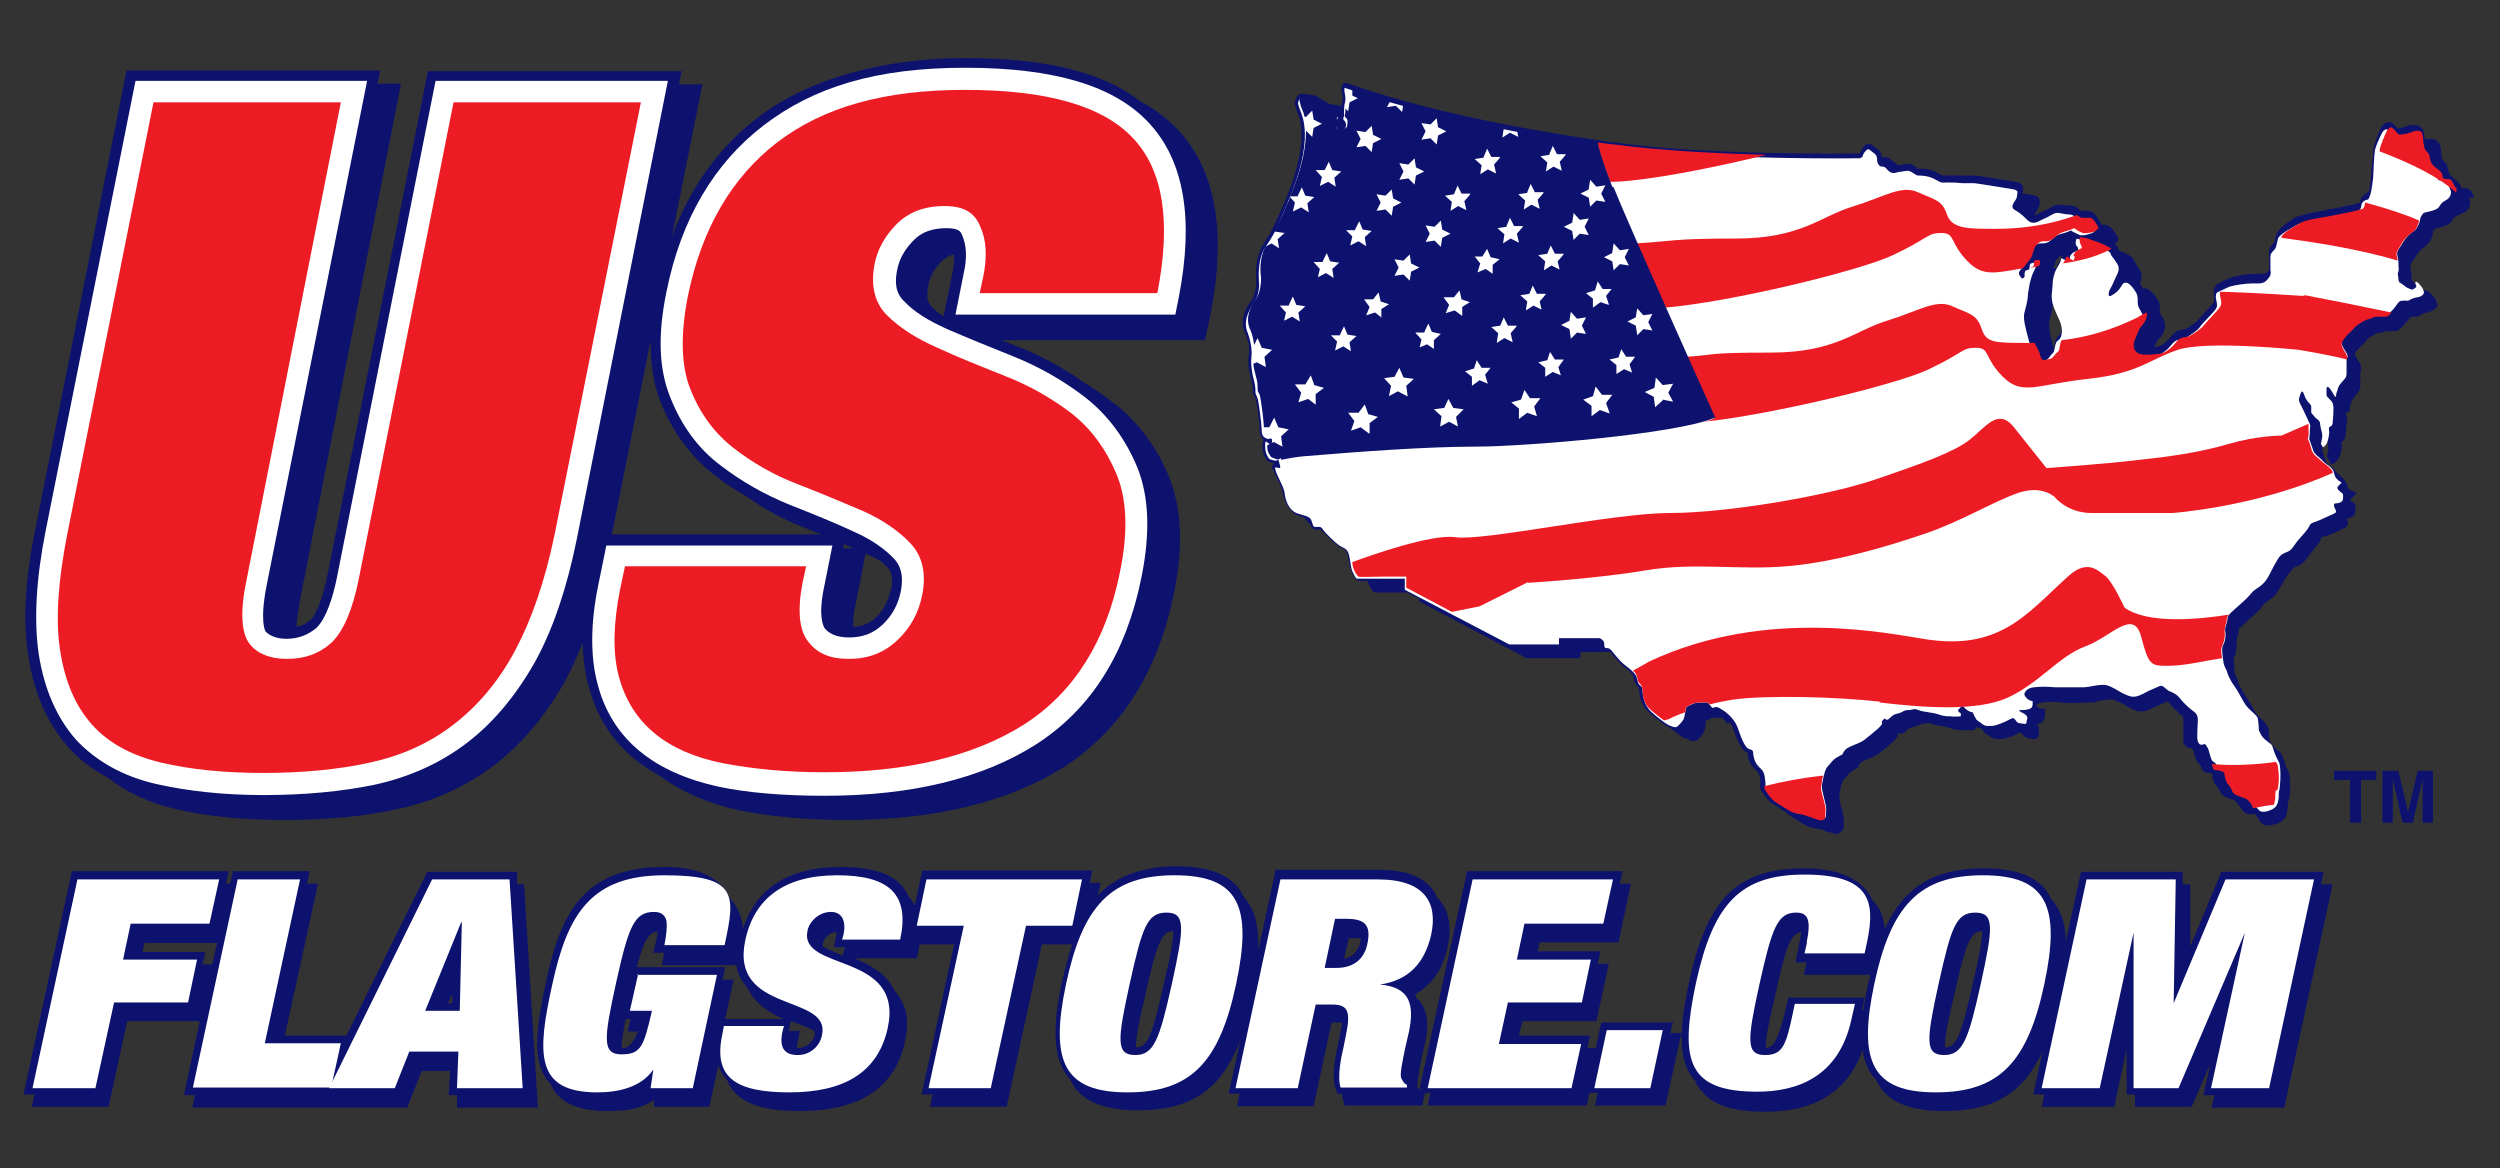 <?xml version="1.0" encoding="UTF-8"?><svg id="a" xmlns="http://www.w3.org/2000/svg" viewBox="0 0 361.6 169"><rect x="0" y="0" width="361.6" height="169" fill="#333333" stroke="none"/><path d="M335.7,127.9l.4-1.8h-14.8l-4.5,10.8v-9c.1,0-1.1,0-1.1,0v-1.8s-14.7,0-14.7,0l-2.2,10.1c0-2.5-.7-4.4-1.8-5.8,0,0-.1-.2-.2-.2h0c-.3-.6-.6-1.1-.9-1.5-1.7-2.1-4.6-3.1-9-3.1-7.1,0-11.5,2.6-14.3,8.8-.1-1.6-.6-2.9-1.5-3.9,0-.1-.2-.2-.3-.3h0c-.2-.6-.5-1-.9-1.5-1.7-2-4.7-3.1-8.9-3.1-9.7,0-14.1,4.3-16.7,16.5-1.6,7.4-1.4,11.4.6,13.9,0,0,.2.2.3.3h0c.2.6.5,1.1.9,1.5,1.7,2.1,4.6,3,9.3,3,7.2,0,11.9-3,14-8.9.3,1.7.8,3,1.7,4,0,0,.1.2.2.2h0c.3.6.6,1.1.9,1.5,1.7,2.1,4.6,3.1,9,3.1,7,0,11.3-2.4,14.2-8.5l-1.3,6.1h1.6l-.4,1.8h10.5l1.8-8.4v6.6s1.2,0,1.2,0v1.8s8.2,0,8.2,0l2.7-6.2-1,4.5h1.6l-.4,1.8h10.5l7-32.3h-1.6ZM286.7,134.7c0,1.7-.6,4.4-1.3,7.3h0c-1.8,8.2-2.5,9.5-4.1,9.5,0-1.7.6-4.4,1.3-7.3,1.8-8.2,2.5-9.5,4.1-9.5ZM258.7,144.2l-.2.8c-1.3,5.9-2.1,6.5-3.1,6.6,0-1.7.6-4.4,1.3-7.3,1.6-7.5,2.3-9.2,3.8-9.5,0,.4-.1.9-.2,1.4l-.6,3h1.6l-.4,1.8h9.6c0,.4-.2.8-.3,1.2-.3,1.4-.5,2.7-.7,3.9h-.2l.4-1.8h-10.8Z" style="fill:#0d126e; stroke-width:0px;"/><path d="M241.8,147.9h-10.2l-.8,3.7h-1.2l.4-1.8h-10.3l.5-2.1h10.7l1.8-8.3h-1.6l.4-1.8h-9.1l.3-1.3h11.4l1.8-8.5h-1.6l.4-1.8h-22.5l-6.9,31.6h0c-.1-.1-.2-.1-.3-.4h0c0-.4.1-1.6.5-3.6l.6-2.6c.6-2.7.4-4.6-.6-6-.2-.2-.3-.4-.6-.6,0-.2-.2-.4-.2-.6,2.4-1.3,4-3.6,4.7-6.9.6-2.7.2-5-1.1-6.6h0c-.1-.1-.2-.3-.4-.4-.2-.5-.5-1-.8-1.4-1.5-1.8-4-2.7-7.7-2.7h-14.9l-2.5,11.7c.1-3.3-.4-5.7-1.8-7.4,0,0-.1-.2-.2-.2h0c-.3-.6-.6-1.1-.9-1.5-1.7-2.1-4.6-3.1-9-3.1s-8.7,1.3-11.3,4.2l.4-1.8h-1.6l.4-1.8h-24.6l-1.1,5.1c-.2-.4-.4-.7-.6-1,0-.1-.2-.2-.3-.3h0c-.2-.5-.5-1-.8-1.4-1.6-2-4.6-2.9-9.1-2.9-7.4,0-12.2,3.1-14,8.9-.2-1.6-.7-2.9-1.6-4,0,0-.2-.2-.3-.3h0c-.2-.6-.5-1.1-.9-1.5-1.7-2.1-4.5-3.1-8.5-3.1-11.4,0-15,6.1-17.2,16.5-1.3,6.1-2.2,11.4.2,14.4.1.1.2.3.4.4.2.5.5,1,.8,1.4,1.4,1.7,3.8,2.6,7.4,2.6s5.1-.5,6.8-1.6v1c-.1,0,8,0,8,0l1.3-6c.2.7.6,1.3,1,1.8.1.1.2.2.3.4h0c.2.5.5,1,.8,1.4,1.7,2.1,4.8,3,9.7,3,8.7,0,13.8-3.4,15.2-10.1.7-3.1.2-5.4-1.5-7.3-1.1-2.4-3.5-3.7-5.8-4.7h9l.2-.8c0-.4.2-.8.2-1.2h5l-4.7,21.7h1.6l-.4,1.8h11.1l5.1-23.5h4.4c-.6,1.6-1,3.4-1.5,5.4-1.5,6.9-1.2,11.2.9,13.8,0,0,.1.2.2.2h0c.3.6.6,1.1.9,1.5,1.7,2.1,4.6,3.1,9,3.1,7.6,0,12-2.9,14.8-10.1l-1.7,7.7h1.6l-.4,1.8h11.1l2.6-12.1h1.5c0,.4-.1.8-.2,1.3l-.4,2c-.3,1.4-1,4.4-.3,6.3l.2.7h.7c0,.4.1.7.2,1l.2.7h11.2l.4-1.8h.8l-.4,1.8h23l.4-1.8h1.2l-.4,1.8h10.2l2.3-10.5h-1.6l.4-1.8ZM169.7,134.7c0,1.7-.6,4.4-1.3,7.3h0c-1.8,8.2-2.5,9.5-4.1,9.5,0-1.7.6-4.4,1.3-7.3,1.8-8.2,2.5-9.5,4.1-9.5ZM117.9,149.5c-.3,1.3-1.3,2.1-2.6,2.1,0-.2,0-.3,0-.5l.4-2h-1.6l.3-1.4c.2,0,.4.2.6.2,1.2.5,2.1.8,2.8,1.2,0,.1,0,.2,0,.3ZM92.3,149.1c-.9,2.3-1.7,2.5-2.4,2.5,0-1.1.3-2.6.6-4.2h.7l-.4,1.8h1.4ZM95.6,134.2h0s0,0,0,0ZM119,136.6c0-.3.4-1.6,2-1.8,0,0,0,.1,0,.2l-.4,2h1.6l-.3,1.2s0,0,0,0c-1.3-.5-2.2-.9-2.9-1.3,0,0,0-.2,0-.3ZM113.7,147.4h-8.8l1.2-5.7h-1.6l.4-1.8h-12.8c1.1-4.2,1.8-5,3-5.2,0,.5-.1,1.1-.3,1.8l-.3,1.3h1.5c0,.2,0,.3,0,.5l-.3,1.3h10.8c.2,1.3.8,2.4,1.7,3.4,1,2.3,3.3,3.6,5.4,4.5ZM132.8,134.9h0s0,0,0,0h0ZM195,135.7h.9c.3,0,.7,0,.9,0,0,.1,0,.3,0,.4h0c-.3,1.4-1.1,2.3-2.4,2.6l.7-3.1Z" style="fill:#0d126e; stroke-width:0px;"/><path d="M74.8,127.9v-1.8h-13l-11.7,23.7h-8.9l4.8-22h-1.6l.4-1.8h-11.1l-.4,1.8h-.6l.4-1.8H10.4l-7,32.3h1.6l-.4,1.8h11.1l2.7-12.4h10.5l-2.3,10.7h1.6l-.4,1.8h31.1l2.1-5.3h4.1l-.2,3.5h1.2v1.8c0,0,11.7,0,11.7,0l-2-32.3h-1.1ZM65.4,143.7v1.4h-.6l.6-1.4ZM29.3,139.5l.4-1.8h-9.1l.3-1.3h10.5l-.7,3.1h-1.4Z" style="fill:#0d126e; stroke-width:0px;"/><path d="M11.3,127.2h20.4l-1.4,6.4h-11.4l-1.1,5.2h10.7l-1.3,6.2h-10.7l-2.7,12.4H4.7l6.5-30.2Z" style="fill:#fff; stroke-width:0px;"/><path d="M34.4,127.2h9l-5.1,23.7h11l-1.4,6.4h-20l6.5-30.2Z" style="fill:#fff; stroke-width:0px;"/><path d="M62.4,127.2h11.3l1.9,30.2h-9.5l.2-5.3h-7.1l-2.1,5.3h-9.5l14.9-30.2ZM66.7,133.4h0l-5.2,12.8h5l.3-12.8Z" style="fill:#fff; stroke-width:0px;"/><path d="M92.1,141h11.6l-3.5,16.4h-6.1l.4-2.7h0c-1.8,2.6-5.1,3.3-8.1,3.3-9.1,0-8.7-5.7-6.5-15.7,2.2-10.1,5.6-15.7,16.2-15.7s10.3,2.8,8.7,10.1h-8.7c.3-1.5.4-2.7.3-3.5-.2-.8-.7-1.3-1.8-1.3-2.9,0-3.7,2.2-5.5,10.3-1.8,8.2-2,10.3.8,10.3s3.2-1.1,4.4-6.3h-3.2l1.2-5.3Z" style="fill:#fff; stroke-width:0px;"/><path d="M121.8,135.9l.2-.7c.4-1.8-.1-3.3-1.8-3.3s-3.1,1.3-3.4,2.7c-1.3,6,14,3,11.6,14.1-1.4,6.4-6.3,9.3-14.2,9.3s-11.1-2.2-9.7-8.5l.2-1.1h8.7l-.2.7c-.6,2.6.4,3.5,2.2,3.5s3.2-1.3,3.5-2.9c1.3-6-13.4-3-11.1-13.7,1.3-6.1,5.7-9.4,13.3-9.4s10.5,2.8,9.1,9.3h-8.4Z" style="fill:#fff; stroke-width:0px;"/><path d="M139.3,133.9h-6.7l1.4-6.7h22.5l-1.4,6.7h-6.7l-5.1,23.5h-9l5.1-23.5Z" style="fill:#fff; stroke-width:0px;"/><path d="M169.9,126.6c9.2,0,11.3,4.4,8.9,15.7-2.4,11.3-6.5,15.7-15.7,15.7s-11.3-4.4-8.9-15.7c2.4-11.3,6.5-15.7,15.7-15.7ZM164.2,152.6c2.7,0,3.5-2.2,5.3-10.3,1.8-8.2,2-10.3-.8-10.3s-3.5,2.2-5.3,10.3c-1.8,8.2-2,10.3.8,10.3Z" style="fill:#fff; stroke-width:0px;"/><path d="M185.3,127.2h14c6.8,0,8.7,3.4,7.7,8-.9,4-3.2,6.6-7.4,7.2h0c4.3.4,5,2.8,4.2,6.8l-.6,2.6c-.3,1.6-.8,3.6-.5,4.2.2.3.3.7.8.9v.4h-9.6c-.5-1.6.1-4.5.4-5.7l.4-2c.7-3.4.2-4.3-2-4.3h-2.4l-2.6,12.1h-9l6.5-30.2ZM191.5,140h1.8c2.6,0,4.1-1.4,4.5-3.6.5-2.5-.3-3.5-3-3.5h-1.7l-1.5,7.1Z" style="fill:#fff; stroke-width:0px;"/><path d="M212.9,127.2h20.4l-1.4,6.4h-11.4l-1.1,5.2h10.7l-1.3,6.2h-10.7l-1.3,6h11.9l-1.4,6.4h-20.8l6.5-30.2Z" style="fill:#fff; stroke-width:0px;"/><path d="M232.4,149h8.1l-1.8,8.4h-8.1l1.8-8.4Z" style="fill:#fff; stroke-width:0px;"/><path d="M261.3,136.4c.7-3.4.2-4.4-1.5-4.4-2.7,0-3.5,2.2-5.3,10.3-1.8,8.2-2,10.3.8,10.3s3.1-1.7,4.3-7.4h8.7l-.5,2.2c-1.8,8.4-7.9,10.5-13.6,10.5-10.1,0-11.3-4.4-8.9-15.7,2.5-11.5,6.4-15.7,15.7-15.7s10.3,3.7,9.1,9.5l-.4,1.9h-8.7l.4-1.7Z" style="fill:#fff; stroke-width:0px;"/><path d="M286.8,126.6c9.2,0,11.3,4.4,8.9,15.7-2.4,11.3-6.5,15.7-15.7,15.7s-11.3-4.4-8.9-15.7c2.4-11.3,6.5-15.7,15.7-15.7ZM281.2,152.6c2.7,0,3.5-2.2,5.3-10.3,1.8-8.2,2-10.3-.8-10.3s-3.5,2.2-5.3,10.3c-1.8,8.2-2,10.3.8,10.3Z" style="fill:#fff; stroke-width:0px;"/><path d="M301.9,127.2h12.8l-.3,17.9h0l7.5-17.9h12.8l-6.5,30.2h-8.4l4.9-22.5h0l-9.6,22.5h-6.5v-22.5c0,0,0,0,0,0l-4.9,22.5h-8.4l6.5-30.2Z" style="fill:#fff; stroke-width:0px;"/><path d="M170.4,18.8c-1.5-1.6-3.3-3-5.4-4.1-5.5-4.3-13.8-6.3-25.4-6.3s-22.6,2.9-30,8.6c-5.6,4.3-9.8,10.1-12.4,17.2l4.4-22h-3.4l.4-1.9h-36.7l-14.5,72.7c-1,5.1-2.3,6.5-2.5,6.7-.6.5-1.3.8-2,1,0-.9.2-2.1.5-3.9L58,12.1h-3.4l.4-1.9H18.3L5.1,76.6c-1.5,7.3-1.8,13.3-1,18.3.8,5.4,2.8,9.8,5.8,13.2,1.6,1.8,3.5,3.2,5.7,4.4,2.7,2.1,5.9,3.6,9.7,4.5,4.6,1.1,9.9,1.6,15.9,1.6s11.6-.5,16.4-1.6c5.2-1.1,9.9-3.3,14-6.4,4-3.1,7.4-7.2,10.2-12.2.9-1.7,1.7-3.5,2.5-5.4,0,2.2.3,4.2.8,6.1,1.1,4.4,3.4,8,6.7,10.7,1.1.9,2.3,1.7,3.6,2.4,3.1,2.3,6.9,4,11.5,5,4.4.9,9.7,1.4,15.6,1.4,12.8,0,23.3-2.6,31.3-7.6,8.3-5.3,13.7-13.8,16-25.2,1.4-6.8,1.1-12.3-.7-16.8-1.8-4.4-4.5-8-8-10.7-1.4-1.1-2.9-2.1-4.5-3.1-2.8-2-5.9-3.7-9.2-5-.9-.3-1.7-.7-2.6-1h29.5l.8-3.8c2.3-11.8.8-20.7-4.7-26.6ZM88.5,77.3l5.6-28c0,3.4.4,6.3,1.5,9,1.7,4.2,4.3,7.7,7.7,10.4,1.4,1.1,2.9,2.1,4.5,3,2.7,1.9,5.7,3.6,9,4.8.7.3,1.4.6,2.1.8h-30.2ZM122,79.3v-.6c.5.2,1,.4,1.4.6h-1.4ZM128.8,85.3c-.3,1.6-1,3-2.2,4.1-.9.8-1.9,1.2-3.2,1.3,0-.7,0-1.9.4-3.5l1.4-7.1c.2.1.5.2.7.3.5.2.9.4,1.4.7.4.3.7.7,1.1,1,.3.3.9,1,.5,3.3ZM137.8,39.3l-1.3,6.4c-.3-.1-.5-.3-.7-.4-.4-.3-.7-.6-1-.9-.3-.3-1-1-.5-3.2.2-1.2.9-2.4,1.9-3.4.3-.3.9-.8,1.8-1,0,.7,0,1.6-.2,2.5Z" style="fill:#0d126e; stroke-width:0px;"/><path d="M63,11.7l-14.2,71.5c-1,5.1-2.3,6.9-3,7.6-1.2,1-2.6,1.6-4.4,1.6s-2.8-.8-3-1.1c0,0-.9-1.3.2-6.8L53.1,11.7H19.6L6.6,76.8c-1.4,7-1.7,13-1,17.8.8,5.1,2.6,9.2,5.4,12.4,2.9,3.1,6.8,5.3,11.6,6.4,4.4,1,9.7,1.6,15.5,1.6s11.3-.5,16.1-1.5c5-1.1,9.5-3.1,13.4-6.1,3.8-2.9,7.1-6.9,9.8-11.7,2.6-4.7,4.6-10.7,6-17.6l13.2-66.4h-33.5Z" style="fill:#fff; stroke-width:0px;"/><path d="M166.2,17.8c-5-5.4-13.7-8-26.6-8s-21.9,2.8-29.1,8.3c-7.2,5.5-12,13.6-14.1,24.1-1.3,6.3-1.1,11.3.6,15.4,1.6,4,4,7.3,7.2,9.7,3,2.3,6.3,4.2,10,5.7,3.3,1.3,6.5,2.6,9.3,3.9,2.5,1.1,4.5,2.5,5.9,4,.6.7,1.4,1.9.9,4.6-.4,2-1.3,3.6-2.7,4.9-1.3,1.2-2.8,1.8-4.8,1.8s-3-.7-3.5-1.3c-.2-.3-1-1.7-.1-6l1.2-6h-32.7l-1.2,5.9c-1.1,5.4-1.1,10.2-.1,14,1,4,3.1,7.4,6.2,9.9,2.9,2.4,6.8,4.1,11.4,5.1,4.3.9,9.5,1.3,15.3,1.3,12.5,0,22.8-2.5,30.5-7.4,8-5.1,13.1-13.2,15.3-24.2,1.3-6.4,1.1-11.7-.6-15.9-1.7-4.1-4.2-7.5-7.5-10.1-3.1-2.4-6.6-4.4-10.3-5.9-3.5-1.4-6.7-2.7-9.7-4-2.7-1.2-4.8-2.5-6.3-4.1-.7-.7-1.5-1.9-.9-4.6.3-1.5,1.1-2.9,2.4-4.2,1.1-1.1,2.6-1.7,4.7-1.7s2.1.7,2.3,1.1c.6,1.4.7,3.2.2,5.4l-1.2,6h31.8l.5-2.5c2.2-11.3.8-19.7-4.3-25.2Z" style="fill:#fff; stroke-width:0px;"/><path d="M65.6,14.8l-13.7,68.9c-.9,4.6-2.3,7.7-4,9.3-1.8,1.6-3.9,2.3-6.4,2.3s-4.4-.8-5.5-2.3c-1.1-1.6-1.3-4.7-.3-9.3L49.3,14.8h-27.1l-12.5,62.6c-1.3,6.7-1.7,12.3-1,16.7.7,4.5,2.2,8,4.6,10.7,2.4,2.7,5.8,4.5,10,5.5,4.2,1,9.2,1.5,14.8,1.5s10.9-.5,15.4-1.5c4.6-1,8.6-2.8,12.1-5.5,3.5-2.7,6.5-6.2,8.9-10.7,2.4-4.5,4.3-10,5.7-16.7l12.5-62.6h-27.1Z" style="fill:#ed1c24; stroke-width:0px;"/><path d="M142,42.4h25.4c2-10.3.9-17.7-3.5-22.4-4.4-4.7-12.5-7-24.3-7s-20.5,2.5-27.2,7.6c-6.6,5.1-10.9,12.5-12.9,22.2-1.1,5.6-1,10.2.4,13.6,1.4,3.5,3.5,6.3,6.2,8.4,2.7,2.1,5.8,3.9,9.2,5.2,3.4,1.3,6.6,2.7,9.5,3.9,2.9,1.3,5.2,2.9,6.9,4.7,1.7,1.8,2.3,4.3,1.7,7.4-.5,2.6-1.7,4.8-3.6,6.6-1.9,1.8-4.2,2.7-7,2.7s-4.6-.8-5.9-2.5c-1.3-1.6-1.6-4.5-.8-8.6l.5-2.3h-26.2l-.7,3.3c-1,5-1.1,9.2-.2,12.6.9,3.4,2.6,6.1,5.1,8.2,2.5,2.1,5.9,3.6,10,4.4,4.2.8,9,1.3,14.7,1.3,11.9,0,21.5-2.3,28.8-6.9,7.2-4.6,11.9-12,13.9-22.1,1.2-5.8,1-10.5-.5-14.1-1.5-3.6-3.6-6.5-6.5-8.8-2.9-2.2-6-4-9.6-5.4-3.5-1.4-6.8-2.7-9.8-4.1-3-1.3-5.5-2.9-7.3-4.7-1.8-1.8-2.4-4.3-1.8-7.4.4-2.1,1.5-4.1,3.2-5.8,1.7-1.7,4-2.6,6.9-2.6s4.4,1,5.2,3c.9,2,1,4.4.4,7.3l-.5,2.3Z" style="fill:#ed1c24; stroke-width:0px;"/><path d="M357.9,28.6c0-.2-.2-.3-.2-.4-.2-.5-.4-.9-1.1-1-.1,0-.2,0-.4,0,0,0-.1,0-.2,0,0-.2-.1-.5-.5-.9-.1-.1-.3-.3-.5-.4,0,0-.1-.1-.2-.2,0,0-.1-.1-.2-.2-.2-.2-.3-.3-.4-.5,0-.3-.1-.5-.2-.7,0-.2,0-.4-.2-.6,0-.1-.4-.5-.5-.6,0-.1-.2-.4-.2-.9,0-.7-.1-1.5-.7-1.9-.4-.3-1.2-.2-1.4-.2h-.1s0,0-.2.1c0,0,0,0,0,0,0-.7-.1-1.5-.7-1.9-.4-.3-1.2-.2-1.4-.2h-.1s-.6.3-1.2.4c-.2,0-.3,0-.5.1,0,0,0,0,0,0,0,0,0,0,0,0-.4-.6-.9-.9-.9-.9h-.2c-.3-.1-.9,0-1.3.8,0,0,0,0,0,0,0,0,0,0-.1.2-.3.6-.9,2.1-1,2.8,0,.5-.3,2.5-.3,3.2,0,.6-.2,2.6-.4,3h0c0,0,0,.1,0,.1-.5.1-.8.5-1.1.9,0,0,0,0,0,0,0,0,0,.1-.1.2,0,.1-.1.3-.1.4,0,0,0,0,0,0,0,0,0,0,0,0-.3.2-1.6.4-3.9.9h-.2c-.2,0-.5.1-.8.2-1.8.3-3.3.6-3.9.9h-.3c-1.5,1-2.4,1.6-2.7,2.2,0,0-.1.2-.2.3-.1.3-.2.5-.2.8,0,.2,0,.3-.1.4,0,0,0,0,0,0-.2.2-.3.4-.5.6-.2.2-.3.5-.3.8,0,.5,0,1.5,0,2.1,0,.2,0,.4,0,.6,0,0-.1.1-.2.2-.3.3-.6.3-1.2.3-.2,0-.4,0-.6,0-.7,0-2.6.2-3.6.6-.9.3-1.7.8-1.7.8,0,0,0,0,0,0-.2,0-.4.2-.5.5-.2.2-.3.5-.2.9,0,.2,0,.3,0,.5,0,.3.1.6,0,.8-.2.3-.7.8-1.1,1.3-.5.5-.9,1-1.1,1.2-.3.4-1.5,1.2-1.9,1.4-.1,0-.3,0-.5.1-.3,0-.6.1-.9.3-.3.2-.6.5-.8.8-.2.2-.3.4-.5.5l-.2.2c-.3.3-.7.6-1.5.7,0,0,0,0-.1,0,.4-.9.4-1,.7-1.2.1-.1,1.2-1.2.8-2.4-.1-.3-.2-.6-.4-.8-.2-.3-.3-.5-.3-1,0-.7,0-1.2-.6-1.9-.5-.7-1-1.1-1.4-1.2-.2,0-.4,0-.5,0,0-.2-.2-.4-.4-.7.3-.6.4-1.2,0-2-.3-.4-.5-.7-.6-.9-.1-.2-.2-.3-.2-.4-.2-.6-1.4-1.2-2.1-1.4,0,0,0-.1-.1-.1-.1-.2-.2-.3-.2-.4,0-.2-.2-.4-.5-.6,0,0,0,0,.1,0,.2,0,.3-.2.4-.3.2-.3,0-.7-.3-1.1-.6-.9-.9-1.2-1.6-1.3-.2,0-.3,0-.5,0,0-.2-.2-.4-.3-.7-.6-.9-.9-1.2-1.6-1.3-.4,0-.8,0-1,0-.1,0-.3-.2-.5-.4-.1-.2-.4-.3-1.3-.4-.2,0-.4,0-.6,0-.5-.1-1.1-.2-1.8.2-.4.3-.8.4-1.1.6-.1,0-.3.1-.4.2h-.2c-.3.3-.6.4-.8.4,0-.2.1-.3.2-.4,0-.1.2-.3.3-.5.3-.6.3-1.1.1-1.5-.1-.2-.4-.4-.9-.5-.4,0-1-.2-1.5-.2.2-.5.2-.9,0-1.2-.1-.2-.4-.4-.9-.5-2.1-.3-5.5-.9-5.8-.9s-.6,0-1.7,0c-.3,0-.6,0-.8,0-.5,0-.9-.1-1.7,0-.6,0-.7,0-1-.2-.2-.1-.4-.2-.7-.4-1-.4-1.7-.4-2.3-.4s-.3-.1-.4-.2c-.3-.2-.7-.5-1.2-.5-.7,0-1.4.2-1.4.2h-.2c0-.1-.2-.4-.5-.5-.2-.1-.3-.2-.4-.3-.2-.2-.5-.4-.8-.4-.2,0-.4,0-.5.2,0,0,0,0,0,0,0-.3,0-.9-.7-1.4-.2-.1-.3-.2-.4-.3-.2-.2-.5-.4-.8-.4-.4,0-.6.3-.7.4-.2.2-.3.4-.4.6,0,.1-.2.3-.2.4h0c-1.8,0-22.3.3-35.4-1.6h-.3c-6.9-1-24.5-3.6-38.5-8.6h-.3c0-.1-.2.1-.2.1,0,0,0,.1-.1.2-.1.1-.3.5-.1,1.2.1.5.2.8,0,1.3-.1.3-.2.6-.2.8,0,0,0-.1-.1-.2l-.2-.2h-.3s-.9,0-1.6-.5c-.8-.5-1.3-.9-2.1-1h-.3c-.7-.2-1.4-.3-1.8.4,0,0,0,.1,0,.2,0,0,0,0,0,0-.3.4-.3.7,0,1.4,0,0,0,.2.1.4.5,1.2,1.9,4.7-2,13.6,0,.2-.2.4-.3.6-.4,1-1.1,2.7-2,4.1-.1.2-.3.4-.4.6,0,0,0,0,0,.1,0,0,0,0,0,0-1.3,1.8-1.3,4.2-1.2,5.5,0,.4,0,1.5-.5,2.5,0,0,0,.1-.1.2-.2.2-.3.5-.5.7-.9,1.5-1.1,2.9-.5,4.2.7,1.6.6,2.6.5,3.4-.2,1.1.2,2.7.4,3.4.1.5.2.9.2,1.2v.3c0,.3.1.5.2.7,0,0,0,.2.2.4.2.5.6,3.8.6,4.3v.2c0,.4,0,.8.4,1.3,0,0,.1.1.2.2-.1.2-.2.4-.2.5,0,.8,0,1.4.4,2,.3.6.4.7,1,.8h.3c0,0,0,0,0,0,0,0,0,0,0,0,0,0-.1.1-.1.2,0,0,0,0,0,0-.3.3-.2.8,0,.9.1.3.3.7.5,1.1.3.7.7,1.4.8,2,.4,1.9,1.2,3.1,2.4,3.5.4.1.6.2.8.3.3.4.6.8.9,1.1.1.3.3.5.6.6.2,0,.4,0,.5,0,.3,0,.3,0,.4,0,.4.5,2,2.1,2.8,2.6h.2c.6.4.7.5.9,1.3,0,.4.1.8.2,1,0,.4.1.7.3,1.1.4.9.6,1.3,1,1.4.1,0,.3,0,1.2,0,0,0,0,0,.1,0,0,.1,0,.2.1.3.4.9.6,1.3,1,1.4.1,0,.3,0,1.2,0,.8,0,1.8,0,2.2,0,.2,0,.7,0,1.2,0l1.8.9v.4s15.5,8.2,15.5,8.2h7.8c0,0,0-.9,0-.9h4.3c.6.7,1.2,1.4,1.6,1.8.1.1.3.3.5.4.4.3.8.7,1.1,1,.1.2.2.4.2.6,0,.3.1.6.4.9v.2c.3.2.3.2.4.7,0,.8.3,2.2,1.5,3.2,1.3,1.1,2.1,1.7,2.6,2h.2c0,.1.2.2.2.2.8.6,1.6,1.3,2.1,1.5h.2c.5.3,1.2.7,1.9,0,.4-.5.8-.9.9-1.8,0-.2,0-.4,0-.5,0-.1,0-.3.1-.3,0,0,.2,0,.3-.1.3-.2.6-.3,1.3-.3h.7l.8.9.3-.2c.2.3.4.6.5,1,.6,1.7,1.2,2.8,1.7,3.2.1,0,.3.1.4.1,0,0,0,0,0,.3,0,.8.4,1.5,1,2.1l.2.2c.3.3.5.5.6,1.3,0,.4,0,.7,0,.9,0,.3,0,.6.3,1,0,0,.2.2.2.3.3.4.7,1,1.5,1.5.3.2.6.3.8.5.3.2.6.4.8.5.2.2.5.5.9.7.3.2.5.3.8.5.7.4,1.2.8,1.8,1,.4.1.5.1.7.2.1,0,.3,0,.7.1.7.1.9.3,1.1.4,0,0,.1,0,.2,0,.6.2,1,.3,1.2.3s.4,0,.5-.2c.4-.2.6-.5.6-1.1s0-.2,0-.3c0-.4,0-.8-.3-2-.4-1.4-.4-1.5-.3-2.3.2-1.4.5-1.9.6-2,.1-.1.3-.3.4-.4.2-.3.4-.5.7-.7.4-.3.8-.5.8-.5h.2c0,0,0-.3,0-.3,0,0,.1-.4.5-.6.2-.1.6-.3.9-.4.4-.2.8-.3,1.1-.5.5-.3,1.2-.9,1.8-1.4.2-.2.4-.4.6-.5.5-.4.7-.8.8-1v-.3c.2,0,.4,0,.6,0,.2,0,.4-.2.6-.4.2-.2.5-.4.8-.5.4,0,.7-.2.9-.3.2,0,.3-.1.6-.2.2,0,.4,0,.5-.1.3,0,.3,0,.7,0,.4.2,1,.3,1.5.4.5,0,.9.2,1.3.3.7.2,1,.3,1.4.3.1,0,.3,0,.4,0,.7.1,1.5,0,1.6,0h.3c0,0,0-.4,0-.4,0,0,0,0,0-.1.2.1.5.2.9.2,0,0,0,0,0,0,0,.2.1.3.2.3.1.3.2.4.7.7.1,0,.3.2.3.2.4.3.7.4,1.3.4s1.1-.1,1.9-.4c.5-.2.8-.3,1-.5,0,0,.2,0,.1,0,.1,0,.2,0,.3,0,0,0,.1.1.1.2.2.2.4.5.9.6h.1c.4.1.8.2,1.1,0,.1,0,.3-.3.3-.6s0-.1,0-.2c0-.3.2-.8-.3-1.2,0,0,0,0,0,0,.3,0,.5-.2.7-.3.4-.3.5-.7.5-1v-1c-.1,0-.6,0-.6,0,0,0-.1,0-.3-.1-.2-.1-.4-.3-.4-.3,0-.1.2-.4.9-.5,1.1-.1,1.7-.1,2.8,0,1.2.2,3.6,0,4.3,0,.3,0,.7,0,1-.2.7-.1,1.5-.3,2.1-.2.7.2,1.2.5,1.8.8.2.1.3.2.5.3.8.4,1.5.9,2.8.4.5-.2.8-.4,1.1-.5.2-.1.4-.2.7-.3.3-.1.5-.2.7-.3.1,0,.2-.1.3-.2.4.5,1,1.1,1.5,1.6l.2.2c.4.3.6.4.6.9,0,.3,0,.8,0,1.3,0,1,0,1.6,0,2,.3.6.5.7.9.8.1,0,.3,0,.4,0,0,0,0,0,0,0v.2c0,0,.1,0,.1,0,0,0,.1.3.2.7.3,1,.4,1.2.8,1.5,0,0,0,0,.2.4.2.8.8.8,1,.8s.5.1.6.1c0,0,0,.2,0,.3,0,.4.2,1.1.7,1.6.2.2.2.3.3.5.2.4.4.8,1.2,1.1.9.3,1.1.4,1.3.6,0,0,0,0,0,0,.1.3.3.5.6.8.1.3.4.7.9.9.3.1.7.1,1.1,0,.3.2.4.6.5.6,0,.2.4.8.9,1,.5.2,1.3,0,1.9-.2.5-.2,1.2-.5,1.4-1.6.1-.5.1-.8.1-1,0-.2,0-.4.1-.6.3-.7.3-2.4.2-3.4,0-.6-.2-.8-.3-1.1,0-.1-.2-.3-.3-.7-.1-.4-.2-.6-.3-.9-.2-.5-.3-.9-.8-1.3h-.1c-.4-.4-.8-.7-1-1.1h0q-.2-.5-.2-.9c0-.1,0-.2,0-.3,0-.4,0-.9-.4-1.4-.2-.3-.6-.7-.9-1-.2-.2-.4-.3-.5-.5-.2-.2-.4-.6-.6-1-.1-.2-.3-.5-.4-.7-.4-.6-.9-1.4-1.1-1.7v-.2c-.2,0-.5-.7-.6-1.2,0-.3-.2-.5-.3-.7-.1-.2-.2-.4-.2-.6,0-.1,0-.3,0-.5,0-.4-.2-1.2-.1-1.5.3-.6.4-1.3.4-1.8s0-.3,0-.4c0-.3,0-.5.1-.9.1-.3.2-.6.2-.8,0-.3,0-.4.4-.7.4-.3.8-.7,1.2-1.1.4-.3.7-.6,1-.9.4-.4.6-.6.8-.9s.2-.2.2-.3c0,0,.2-.2.4-.3.4-.3,1-.7,1.5-1.3.3-.5.6-1,.9-1.5.2-.4.4-.7.6-1,0-.1.2-.3.3-.4.3-.4.5-.7.9-.9.1,0,.2-.1.3-.1.5-.2.8-.4,1.4-1.2.4-.5.8-1,1.1-1.4.2-.3.5-.5.6-.8.2-.2.3-.4.3-.6,0-.2,0-.2.5-.3.8-.2,1.3-.5,1.8-.7l.6-.3c.5-.2,1-.4,1-.9s-.1-.4-.2-.7c.3,0,.7-.1,1-.4.2-.2.3-.5.3-.8,0-.1,0-.2,0-.3,0-.4,0-.7-.6-1-.1,0-.2-.1-.2-.2l1-1-.7-.3c-.1,0-.6-.3-.7-.6v-.3c-.2-.4-.3-.6-.7-1-.2-.2-.4-.3-.5-.5-.2-.1-.4-.3-.6-.6s-.3-.3-.5-.4c-.4-.3-.7-.6-.9-1.1-.2-.6-.3-1-.4-1.3,0-.3.1-.7.1-1.2,0,0,0,0,0,0,.1-.3.2-.8.3-1.1,0,.1.1.2.2.5,0,.3.1.5.2.8,0,.2.1.5.1.6,0,.3-.2.9-.2,1.1v.2c0,0,.6,1.1.6,1.1l.4-.2c0,0,.6-.3.8-1,.2-.4.3-1,.3-1.4v-.2c0-.2,0-.3,0-.5,0,0,0,0,0,0,.3-.1.5-.4.6-1,0-.6.1-1.2.1-1.4,0-.1.1-.4.1-.7,0-.5-.2-.9-.3-1.1h.2s.2-.1.2-.1c.3-.2.3-.4.3-.6s0-.2,0-.3c.1-.2.2-.4.2-.5,0-.2.1-.4.4-.7.1-.2.2-.3.3-.4.3-.4.6-.6.6-1.4s0-1,0-1.4c0-.3,0-.5,0-.6.2-.3.2-.7-.2-1.4l-.2-.3c-.3-.6-.4-.7-.4-.8,0-.1.2-.5.5-.7,0,0,.3-.4.7-.7.2-.2.3-.3.4-.5.2-.2.3-.4.7-.6.5-.3.9-.5,1.2-.6,0,0,.2,0,.2,0,0,0,.1,0,.2,0,.1,0,.4-.2.5-.2.3,0,.7,0,1.2,0,0,0,.2,0,.2,0,.4,0,.7-.2,1.4-1,.2-.3.4-.5.6-.7.2-.3.3-.4.4-.4.1,0,.3,0,.4,0,.3,0,.7,0,1-.3.1-.1.5-.2.9-.3,0,0,.9-.2,1.3-.7.1-.2.2-.4.1-.6-.1-.5-.3-.8-.7-1.2-.4-.4-.7-.8-1.1-.7h-.3c0,0-.1.3-.1.3-.1.3,0,.6,0,.7,0,0,0,0,0,0h0s-.2-.1-.2-.1c-.1,0-.2,0-.3-.1,0,0,0,0,0,0,0,0,0,0,0-.1.1-.2.2-.4.1-.6-.1-.5-.3-.8-.7-1.2-.2-.2-.3-.3-.4-.5,0-.2,0-.3,0-.5v-.2c0-.2,0-.4-.1-.6-.1-.5-.1-.7,0-.9.1-.2.2-.4.4-.6.3-.5.6-1,1-1.4.2-.2.4-.4.6-.5.3-.3.6-.5.9-1,.2-.5.3-.8.3-1,0-.1,0-.2,0-.2.2-.3.3-.5.5-.5h.1c.8-.2,1.7-.4,2.1-1,.3-.5.4-.6.8-.8.4-.2,1-.5,1.1-.5.5-.3,1.1-1.1.6-2.1ZM297.9,48.4c-.1.1-.3.2-.4.5-.1.1-.2.3-.3.7,0,.2,0,.4-.1.5,0,.1,0,.2,0,.3,0,0,0,0-.1,0h0c0-.1,0-.3-.1-.5v-.2c-.3-1-.6-2.3-.5-3,0-.3.1-.6.2-1,.1-.6.3-1.1.3-1.5s0-.4,0-.7c0,0,0,.1,0,.2.2.6.5,1.2.7,1.8.2.5.4.9.5,1.2.2.5.1,1.1,0,1.5,0,0,0,0,0,0ZM298.2,37.2c0,.1-.2.5-.4.7-.1.2-.3.4-.3.6,0,0,0,.2-.1.3,0,0-.1,0-.2,0s-.1,0-.2,0c0,0,0,0,0,0,0-.1.1-.3.2-.5,0-.3.2-.7.3-.8h.1c.2-.4.3-.5.6-.4,0,0,.1,0,.2,0,0,0,0,0,0,0ZM310.3,42.3s0,0,0,0h0s0,0,0,0Z" style="fill:#0d126e; stroke-width:0px;"/><path d="M343.7,111.5v1.3h-2.2v6.2h-1.6v-6.2h-2.3v-1.3h6.1Z" style="fill:#0d126e; stroke-width:0px;"/><path d="M349.6,111.5h2.3v7.5h-1.5v-5.1c0-.1,0-.3,0-.6s0-.5,0-.6l-1.4,6.3h-1.5l-1.4-6.3c0,.1,0,.3,0,.6,0,.3,0,.5,0,.6v5.1h-1.5v-7.5h2.3l1.4,5.9,1.4-5.9Z" style="fill:#0d126e; stroke-width:0px;"/><path d="M354.7,28.5s-.6.2-1,.5c-.4.2-.6.4-.9.9-.3.5-1.5.7-1.9.8-.4,0-.7.5-.8.8-.1.3,0,.5-.4,1.2-.3.7-.7.7-1.4,1.4-.7.7-1,1.5-1.4,2-.4.6,0,1.1,0,1.9,0,.7.1.9,0,1.3-.2.4,0,.5,0,1.1.1.6.2.4.7.8.5.4.5.4,1,.6.4.2.5,0,.8-.2.3-.2-.2-.6,0-.8,0-.2.4.1.7.5.3.3.4.6.5,1,0,.4-.7.7-1,.7-.2,0-.8.2-1.1.4-.3.2-.6,0-1.1.1-.5,0-.6.5-1.3,1.3-.7.7-.8.8-1,.8s-.9,0-1.2,0c-.3,0-.8.2-1.1.3-.2,0-.7.2-1.5.7-.7.5-.7.7-1.2,1.1-.4.4-.8.8-.8.8,0,0-.5.6-.6,1,0,.3,0,.5.6,1.4.5.8.1.8.1,1.1s0,1.3,0,2-.3.8-.8,1.4c-.5.6-.4.8-.6,1.3-.2.4,0,.6-.2.7-.1,0-.3-.5-.8-1.2-.5-.6-.5.1-.5.1,0,0,0,.8,0,.9s.6.7.7.8c.1.1.3.4.3.9s0,.6,0,.6c0,0,0,.7-.1,1.5,0,.8-.4.6-.5.8-.1.2,0,.5,0,.7,0,.2-.1,1-.3,1.5-.2.5-.6.7-.6.7l-.3-.5s.2-.8.2-1.2c0-.4-.2-.9-.3-1.5,0-.6-.2-.7-.6-1-.3-.3-.7-.8-.7-.8,0,0,0-.6,0-.9,0-.3-.4-.5-.7-1-.3-.5-.3-.8-.5-1.1-.2-.2-.3,0-.5.7-.2.6,0,.8.4,1.6.4.8.5,1.1.9,1.9.4.8.2.7.2,1.3,0,.6-.1,1.3-.1,1.3,0,0,.2.5.5,1.4.2.9,1,1.2,1.5,1.8.5.5.8.6,1.2,1,.4.4.3.5.5,1.1.2.6,1,1,1,1,0,0-.2.2-.5.5-.3.3,0,.6.4.9.4.3.3.3.3.9,0,.5-.6.7-1,.7s-.3.2-.3.4.3.6.3.8-.4.3-1,.6c-.5.2-1.2.6-2.1.9-.9.3-.6.5-1.1,1.1-.4.6-1.2,1.3-1.8,2.2-.6.9-.8.9-1.5,1.2-.7.3-.9.8-1.3,1.5-.4.6-.8,1.7-1.4,2.5-.6.8-1.5,1.2-1.8,1.5-.3.3-.4.5-1,1.1s-1.6,1.4-2.2,2c-.7.6-.4.9-.7,1.7-.3.8-.1,1-.1,1.5s-.1,1.1-.4,1.6c-.2.5,0,1.8.1,2.3,0,.5.3.9.5,1.4.1.5.5,1.2.6,1.4,0,.1.8,1.1,1.2,1.9.4.7.8,1.5,1.1,1.8.3.4,1.1,1,1.4,1.4.3.4.2.9.3,1.5,0,.6,0,.5.3,1.1.3.6.8.9,1.3,1.3.5.3.4.8.9,1.9s.5.7.6,1.7c.1,1,0,2.5-.1,3.1-.2.6,0,.8-.2,1.7s-.7,1.1-1.2,1.3c-.4.2-1.1.3-1.4.1s-.6-.6-.6-.7c0-.1-.3-.6-.6-.9-.3-.3-.4-.3-1.5-.7-1.1-.4-.7-.8-1.3-1.5-.6-.6-.6-1.5-.7-1.8-.1-.3-.8-.4-1.1-.4s-.4,0-.5-.4c0-.4-.1-.5-.4-.7s-.3-.2-.6-1.2c-.2-.9-.4-1-.4-1-.3-.7-.5-.2-.8-.3-.2,0-.3,0-.5-.5-.2-.4,0-2.2,0-3.1,0-.9-.5-1.1-1-1.5-.5-.4-1.1-1-1.6-1.6-.4-.6-1.2-.9-1.4-1-.2,0-.6-.4-1-.7-.4-.3-.8.1-1.6.4s-.9.5-1.9.9-1.6,0-2.3-.3c-.8-.4-1.4-.9-2.4-1.2-1-.2-2.5.3-3.3.3-.8,0-3.1,0-4.2,0-1.2-.1-1.9-.1-3,0-1.1.1-1.4.8-1.4,1s.3.6.6.8c.3.2.6.2.6.2v.5s0,.3-.2.5c-.3.2-.8.3-1.2.3h-.6l.3.3s.4.1.8.5c.3.3,0,.7,0,1s-.3.2-.9.1c-.5,0-.5-.3-.8-.6-.3-.3-.5,0-.6,0s-.5.3-1.3.6c-.8.3-1,.4-1.8.4s-.8-.2-1.4-.6c-.6-.4-.3-.2-.7-.8-.3-.6-.2-.6-.4-.6s-.8-.3-1.1-.7c-.3-.4-.6.1-.8.3s0,.4.2.5c.2,0,.1.5.1.5,0,0-.9.1-1.5,0-.6,0-.9,0-1.8-.3-.9-.3-2.1-.3-2.8-.6-.7-.3-.8,0-1.5,0-.7,0-.7.3-1.5.5-.8.1-1.2.8-1.5.9-.3,0-.4-.2-.4-.2l-.4.4v.5c-.1,0-.3.4-.7.7-.4.3-1.7,1.5-2.3,1.8-.6.3-1.5.6-2,.9-.5.3-.7.9-.7.9,0,0-.4.2-.9.5-.5.3-.8.8-1.2,1.2-.4.4-.6,1.3-.8,2.3s0,1.2.3,2.6c.4,1.5.2,1.5.2,2.1s-.2.5-.4.7c-.2.1-1-.1-1.2-.2-.2,0-.5-.3-1.4-.5s-.7,0-1.4-.3-1.5-.8-2.5-1.4c-1-.6-1.3-1.4-1.7-1.8-.3-.4,0-.4-.2-1.6-.1-1.2-.5-1.4-.9-1.8s-.7-1-.8-1.8c0-.8-.3-.6-.7-.8-.4-.2-.9-1.1-1.5-2.9-.6-1.8-2.2-2.7-2.7-3-.5-.3-1,0-1,0l-.7-.8h-1c-1,0-1.3.3-1.8.5-.4.2-.3.3-.5,1.2-.1.8-.4,1.1-.9,1.6-.4.5-.8.2-1.4,0-.6-.3-1.6-1.1-2.5-1.9-.9-.8-1.2-1.9-1.3-2.8,0-.9-.2-.9-.5-1.2-.3-.3-.2-1-.6-1.5-.4-.5-1.2-1.1-1.7-1.5-.5-.4-1.3-1.4-1.7-1.9-.4-.5-.7-.3-.9-.4-.2-.1-.1-.5-.2-.8,0-.3-.6-.6-.6-.6h-5.9s0,.9,0,.9h-7.2s-15.1-7.9-15.1-7.9v-1.6s-2.8,0-3.5,0c-.7,0-3.2,0-3.4,0s-.4-.5-.7-1.1c-.2-.5-.2-1-.4-2-.2-1.1-.5-1.2-1.3-1.6-.7-.4-2.3-2-2.6-2.5-.3-.5-.8-.2-1.1-.3-.3,0-.3-.4-.5-.9-.2-.5-.5-.6-1.9-1-1.4-.4-1.9-2-2-3.1-.2-1-1.1-2.4-1.3-3.2-.2-.7.3-.3.5-.3s.3,0,0-.9c-.2-.8,0,0-.7-.2-.7-.2-.7-.1-1-.7-.3-.5-.3-1.1-.3-1.7,0-.6.3-.2.6,0,.3.1.4,0,.4-.5s-.5-.2-.5-.2c0,0-.3,0-.7-.3-.3-.4-.3-.6-.3-1.1s-.4-3.9-.6-4.5c-.2-.6-.3-.5-.3-.9,0-.4,0-.8-.2-1.6-.2-.7-.5-2.2-.4-3.2.1-.9.1-2-.5-3.7-.7-1.6,0-3.1.8-4.2.8-1.1.9-2.7.8-3.3,0-.5-.3-3.3,1.1-5.2,1.4-1.9,2.4-4.7,2.8-5.6,4.5-10.1,2.2-13.4,1.9-14.4-.3-.9,0-.8,0-1.1.1-.3.9,0,1.5,0,.6,0,1.1.4,1.9,1,.8.5,1.8.5,1.8.5,0,0,.4.6.4.9s0,.4-.2.5c-.2,0-.2.4,0,.8.2.4-.1.6-.1.6,0,0-.1.4,0,.6.2.2.4.2.9-.1.4-.3.5-.5.6-1.1,0-.6-.4-.7-.4-.9s.2-.5.1-.8c0-.3,0-.8.1-1.4.2-.6.1-1.1,0-1.6-.1-.5,0-.7,0-.7,16.3,5.8,37.6,8.4,38.9,8.6,13.9,1.9,35.6,1.6,35.6,1.6l.4-.2s0-.4.5-.9c.4-.5.6,0,1.2.4.6.4.3,1.1.5,1.4.2.3.2.5.7.5.5,0,.6.5,1.1.8.5.3,1.1,0,1.1,0,0,0,.7-.1,1.4-.2.6,0,1.1.7,1.6.7s1.2,0,2.1.4c.9.4.9.7,1.9.6,1.1,0,1.3,0,2.4.1,1.1,0,1.5,0,1.7,0s5.7.9,5.7.9c0,0,.4.1.5.3,0,.1,0,.4-.1.9-.2.5-.4.5-.6,1.1-.1.6.3.6,1,1.1.7.5.9.9,1.5,1.3.6.3,1.2,0,1.7-.3.5-.2.9-.4,1.6-.8.7-.4,1.1-.1,2,0,.9,0,1,.2,1,.2,0,0,.6.6.8.6s.5,0,1,0c.5,0,.7.2,1.2,1,.5.8,0,.5,0,.7,0,.1-.4.3-1.3.5-.9.1-.7,0-1.4-.3-.7-.3-.6-.4-.6-.4,0,0-.5.3-1.4.5-.8.2-.9.4-1.5.9-.6.5-.9.5-1.5.5-.6,0-.8.3-1.1.6-.3.3-.5,1.6-.8,1.9-.3.3-.8.9-1.1,1.4-.3.4-.2.6.1,1,.3.4.4,0,.5,0,.1-.1,0-.6.1-.8,0-.2.3-.2.5-.3.2,0,.1-.2.2-.6,0-.3.2-.3.5-.4.3,0,.4.2.4.4s-.2.6-.4,1c-.2.4-.3.8-.5,1.5-.1.7-.3,1.5-.3,2s-.3,1.6-.5,2.4.2,2.2.5,3.4c.3,1.1.5,1.7.8,2.1.3.4.2.7.5,1.3.3.5.9.2,1.3,0,.3,0,.8-.8.8-.8.5-.4.4-.6.6-1.4.2-.8.4-.5.7-1,.3-.5.3-1.3.1-2-.2-.7-.9-1.9-1.2-3-.3-1.1,0-2,0-2.8,0-.8.3-1.7.5-2.1.2-.4.7-1.1.7-1.5,0-.3.3,0,.6.1.2.2.5.3.5.3,0,0,.2-.3.2-.6s.1-.4.3-.6c.1-.2.9-.5.9-.5,0,0,0-.5-.2-.6-.2-.1-.2-.6-.1-.9,0-.3.3-.1.8,0,.5,0,1.4.5,2.3.8.9.3,1.8.9,1.9,1.2,0,.3.3.4.9,1.4.6.9,0,1.5-.4,2.5-.4,1-.8,1.4-.8,1.9s.2.4.8,0c.5-.3.7-.6,1.1-1.2.3-.5.5-.4.7-.4.2,0,.6.3,1.1,1,.5.7.5,1,.5,1.8s.4,1.1.7,1.8c.2.7-.3,1.6-.7,1.9-.3.3-.4.5-1,2-.6,1.5.3,2,.8,2.1.4,0,1.5,0,2.5,0,1.1-.1,1.5-.6,1.9-.9.4-.3.8-1,1.3-1.3.4-.2.9-.2,1.4-.4.4-.2,1.8-1.1,2.1-1.6.3-.5,1.9-2,2.3-2.6.4-.6,0-1.2,0-1.8,0-.5.2-.6.2-.6,0,0,.8-.4,1.7-.8.9-.3,2.5-.5,3.4-.5.9,0,1.6.1,2.1-.5.6-.6.6-1,.5-1.5,0-.5,0-1.5,0-1.9,0-.4.2-.6.6-1,.3-.4.3-.9.5-1.6.2-.6,2.1-1.6,2.8-2,.7-.4,3.4-.8,4.5-1,1.1-.2,3.8-.7,4.3-1,.5-.3.4-.7.5-1,.1-.3.4-.5.7-.6.3,0,.3-.1.5-.6.2-.4.5-2.6.5-3.3,0-.6.1-2.5.2-3.1,0-.5.7-2,1-2.6.3-.6.7-.6.7-.6,0,0,.4.2.8.8.4.5.4.3,1.1.2.6,0,1.3-.4,1.3-.4,0,0,.7,0,1,0,.3.2.4.7.4,1.5,0,.7.3,1.2.3,1.2,0,0,.4.4.5.6,0,.1,0,.5.3,1.1.2.6,1,1,1.4,1.4.4.4.3.6.3.8,0,.2.4.2.9.3.5,0,.5.3.9,1.2.4.8-.4,1.4-.4,1.4Z" style="fill:#abadb0; opacity:.2; stroke-width:0px;"/><path d="M354.7,28.5s-.6.2-1,.5c-.4.2-.6.4-.9.9-.3.5-1.5.7-1.9.8-.4,0-.7.5-.8.8-.1.3,0,.5-.4,1.2-.3.7-.7.7-1.4,1.4-.7.7-1,1.5-1.4,2-.4.6,0,1.1,0,1.9,0,.7.1.9,0,1.3-.2.4,0,.5,0,1.1.1.6.2.4.7.8.5.4.5.4,1,.6.4.2.5,0,.8-.2.3-.2-.2-.6,0-.8,0-.2.4.1.7.5.3.3.4.6.5,1,0,.4-.7.7-1,.7-.2,0-.8.2-1.1.4-.3.2-.6,0-1.1.1-.5,0-.6.5-1.3,1.3-.7.7-.8.8-1,.8s-.9,0-1.2,0c-.3,0-.8.2-1.1.3-.2,0-.7.2-1.5.7-.7.5-.7.7-1.2,1.1-.4.4-.8.8-.8.8,0,0-.5.6-.6,1,0,.3,0,.5.6,1.4.5.8.1.8.1,1.1s0,1.3,0,2-.3.8-.8,1.4c-.5.6-.4.8-.6,1.3-.2.4,0,.6-.2.7-.1,0-.3-.5-.8-1.2-.5-.6-.5.1-.5.1,0,0,0,.8,0,.9s.6.7.7.8c.1.1.3.4.3.9s0,.6,0,.6c0,0,0,.7-.1,1.5,0,.8-.4.6-.5.8-.1.2,0,.5,0,.7,0,.2-.1,1-.3,1.5-.2.5-.6.7-.6.7l-.3-.5s.2-.8.2-1.2c0-.4-.2-.9-.3-1.5,0-.6-.2-.7-.6-1-.3-.3-.7-.8-.7-.8,0,0,0-.6,0-.9,0-.3-.4-.5-.7-1-.3-.5-.3-.8-.5-1.1-.2-.2-.3,0-.5.7-.2.6,0,.8.4,1.6.4.8.5,1.1.9,1.9.4.8.2.7.2,1.3,0,.6-.1,1.3-.1,1.3,0,0,.2.5.5,1.4.2.9,1,1.2,1.5,1.8.5.5.8.6,1.2,1,.4.4.3.5.5,1.1.2.6,1,1,1,1,0,0-.2.2-.5.5-.3.3,0,.6.4.9.4.3.3.3.3.9,0,.5-.6.7-1,.7s-.3.2-.3.4.3.6.3.8-.4.3-1,.6c-.5.2-1.2.6-2.1.9-.9.3-.6.5-1.1,1.1-.4.6-1.2,1.3-1.8,2.2-.6.9-.8.9-1.5,1.2-.7.3-.9.8-1.3,1.5-.4.6-.8,1.7-1.4,2.5-.6.8-1.5,1.2-1.8,1.5-.3.3-.4.5-1,1.1s-1.6,1.4-2.2,2c-.7.6-.4.9-.7,1.7-.3.8-.1,1-.1,1.5s-.1,1.1-.4,1.6c-.2.5,0,1.8.1,2.3,0,.5.3.9.5,1.4.1.5.5,1.2.6,1.4,0,.1.8,1.1,1.2,1.9.4.7.8,1.5,1.1,1.8.3.4,1.1,1,1.4,1.4.3.4.2.9.3,1.5,0,.6,0,.5.3,1.1.3.6.8.9,1.3,1.3.5.3.4.8.9,1.9s.5.7.6,1.7c.1,1,0,2.5-.1,3.1-.2.6,0,.8-.2,1.7s-.7,1.1-1.2,1.3c-.4.2-1.1.3-1.4.1s-.6-.6-.6-.7c0-.1-.3-.6-.6-.9-.3-.3-.4-.3-1.5-.7-1.1-.4-.7-.8-1.3-1.5-.6-.6-.6-1.5-.7-1.8-.1-.3-.8-.4-1.1-.4s-.4,0-.5-.4c0-.4-.1-.5-.4-.7s-.3-.2-.6-1.2c-.2-.9-.4-1-.4-1-.3-.7-.5-.2-.8-.3-.2,0-.3,0-.5-.5-.2-.4,0-2.2,0-3.1,0-.9-.5-1.1-1-1.5-.5-.4-1.1-1-1.6-1.6-.4-.6-1.2-.9-1.4-1-.2,0-.6-.4-1-.7-.4-.3-.8.1-1.6.4s-.9.5-1.9.9-1.6,0-2.3-.3c-.8-.4-1.4-.9-2.4-1.2-1-.2-2.5.3-3.3.3-.8,0-3.1,0-4.2,0-1.2-.1-1.9-.1-3,0-1.1.1-1.4.8-1.4,1s.3.6.6.8c.3.2.6.2.6.2v.5s0,.3-.2.5c-.3.2-.8.3-1.2.3h-.6l.3.3s.4.1.8.5c.3.3,0,.7,0,1s-.3.2-.9.1c-.5,0-.5-.3-.8-.6-.3-.3-.5,0-.6,0s-.5.3-1.3.6c-.8.3-1,.4-1.8.4s-.8-.2-1.4-.6c-.6-.4-.3-.2-.7-.8-.3-.6-.2-.6-.4-.6s-.8-.3-1.1-.7c-.3-.4-.6.1-.8.3s0,.4.2.5c.2,0,.1.5.1.5,0,0-.9.1-1.5,0-.6,0-.9,0-1.8-.3-.9-.3-2.1-.3-2.8-.6-.7-.3-.8,0-1.5,0-.7,0-.7.3-1.5.5-.8.1-1.2.8-1.5.9-.3,0-.4-.2-.4-.2l-.4.4v.5c-.1,0-.3.4-.7.7-.4.3-1.7,1.5-2.3,1.8-.6.3-1.5.6-2,.9-.5.3-.7.9-.7.9,0,0-.4.2-.9.5-.5.3-.8.8-1.2,1.2-.4.4-.6,1.3-.8,2.3s0,1.2.3,2.6c.4,1.5.2,1.5.2,2.1s-.2.5-.4.7c-.2.1-1-.1-1.2-.2-.2,0-.5-.3-1.4-.5s-.7,0-1.4-.3-1.5-.8-2.5-1.4c-1-.6-1.3-1.4-1.7-1.8-.3-.4,0-.4-.2-1.6-.1-1.2-.5-1.4-.9-1.8s-.7-1-.8-1.8c0-.8-.3-.6-.7-.8-.4-.2-.9-1.1-1.5-2.9-.6-1.8-2.2-2.7-2.7-3-.5-.3-1,0-1,0l-.7-.8h-1c-1,0-1.3.3-1.8.5-.4.2-.3.3-.5,1.2-.1.8-.4,1.1-.9,1.6-.4.5-.8.2-1.4,0-.6-.3-1.6-1.1-2.5-1.9-.9-.8-1.2-1.9-1.3-2.8,0-.9-.2-.9-.5-1.2-.3-.3-.2-1-.6-1.5-.4-.5-1.2-1.1-1.7-1.5-.5-.4-1.3-1.4-1.7-1.9-.4-.5-.7-.3-.9-.4-.2-.1-.1-.5-.2-.8,0-.3-.6-.6-.6-.6h-5.9s0,.9,0,.9h-7.2s-15.1-7.9-15.1-7.9v-1.6s-2.8,0-3.5,0c-.7,0-3.2,0-3.4,0s-.4-.5-.7-1.1c-.2-.5-.2-1-.4-2-.2-1.1-.5-1.2-1.3-1.6-.7-.4-2.3-2-2.6-2.5-.3-.5-.8-.2-1.1-.3-.3,0-.3-.4-.5-.9-.2-.5-.5-.6-1.9-1-1.4-.4-1.9-2-2-3.1-.2-1-1.1-2.4-1.3-3.2-.2-.7.3-.3.5-.3s.3,0,0-.9c-.2-.8,0,0-.7-.2-.7-.2-.7-.1-1-.7-.3-.5-.3-1.1-.3-1.7,0-.6.3-.2.6,0,.3.1.4,0,.4-.5s-.5-.2-.5-.2c0,0-.3,0-.7-.3-.3-.4-.3-.6-.3-1.1s-.4-3.9-.6-4.5c-.2-.6-.3-.5-.3-.9,0-.4,0-.8-.2-1.6-.2-.7-.5-2.2-.4-3.2.1-.9.1-2-.5-3.7-.7-1.6,0-3.1.8-4.2.8-1.1.9-2.7.8-3.3,0-.5-.3-3.3,1.1-5.2,1.4-1.9,2.4-4.7,2.8-5.6,4.5-10.1,2.2-13.4,1.9-14.4-.3-.9,0-.8,0-1.1.1-.3.9,0,1.5,0,.6,0,1.1.4,1.9,1,.8.5,1.8.5,1.8.5,0,0,.4.6.4.9s0,.4-.2.5c-.2,0-.2.4,0,.8.2.4-.1.6-.1.6,0,0-.1.4,0,.6.2.2.4.2.9-.1.4-.3.5-.5.6-1.1,0-.6-.4-.7-.4-.9s.2-.5.1-.8c0-.3,0-.8.1-1.4.2-.6.1-1.1,0-1.6-.1-.5,0-.7,0-.7,16.3,5.8,37.6,8.4,38.9,8.6,13.9,1.9,35.6,1.6,35.6,1.6l.4-.2s0-.4.5-.9c.4-.5.6,0,1.2.4.6.4.3,1.1.5,1.4.2.3.2.5.7.5.5,0,.6.5,1.1.8.5.3,1.1,0,1.1,0,0,0,.7-.1,1.4-.2.6,0,1.1.7,1.6.7s1.2,0,2.1.4c.9.4.9.7,1.9.6,1.1,0,1.3,0,2.4.1,1.1,0,1.5,0,1.7,0s5.7.9,5.7.9c0,0,.4.1.5.3,0,.1,0,.4-.1.9-.2.5-.4.5-.6,1.1-.1.6.3.6,1,1.1.7.5.9.9,1.5,1.3.6.3,1.2,0,1.7-.3.5-.2.9-.4,1.6-.8.7-.4,1.1-.1,2,0,.9,0,1,.2,1,.2,0,0,.6.6.8.6s.5,0,1,0c.5,0,.7.2,1.2,1,.5.8,0,.5,0,.7,0,.1-.4.3-1.3.5-.9.1-.7,0-1.4-.3-.7-.3-.6-.4-.6-.4,0,0-.5.3-1.4.5-.8.2-.9.4-1.5.9-.6.5-.9.5-1.5.5-.6,0-.8.3-1.1.6-.3.3-.5,1.6-.8,1.9-.3.3-.8.9-1.1,1.4-.3.4-.2.6.1,1,.3.4.4,0,.5,0,.1-.1,0-.6.1-.8,0-.2.3-.2.5-.3.2,0,.1-.2.2-.6,0-.3.2-.3.5-.4.3,0,.4.2.4.4s-.2.6-.4,1c-.2.4-.3.8-.5,1.5-.1.7-.3,1.5-.3,2s-.3,1.6-.5,2.4.2,2.2.5,3.4c.3,1.1.5,1.7.8,2.1.3.4.2.7.5,1.3.3.5.9.2,1.3,0,.3,0,.8-.8.8-.8.5-.4.4-.6.6-1.4.2-.8.4-.5.7-1,.3-.5.3-1.3.1-2-.2-.7-.9-1.9-1.2-3-.3-1.1,0-2,0-2.8,0-.8.3-1.7.5-2.1.2-.4.7-1.1.7-1.5,0-.3.3,0,.6.1.2.2.5.3.5.3,0,0,.2-.3.2-.6s.1-.4.3-.6c.1-.2.9-.5.9-.5,0,0,0-.5-.2-.6-.2-.1-.2-.6-.1-.9,0-.3.3-.1.8,0,.5,0,1.4.5,2.3.8.9.3,1.8.9,1.9,1.2,0,.3.3.4.9,1.4.6.9,0,1.5-.4,2.5-.4,1-.8,1.4-.8,1.9s.2.4.8,0c.5-.3.7-.6,1.1-1.2.3-.5.5-.4.7-.4.2,0,.6.3,1.1,1,.5.7.5,1,.5,1.8s.4,1.1.7,1.8c.2.7-.3,1.6-.7,1.9-.3.3-.4.5-1,2-.6,1.5.3,2,.8,2.1.4,0,1.5,0,2.5,0,1.1-.1,1.5-.6,1.9-.9.4-.3.8-1,1.3-1.3.4-.2.9-.2,1.4-.4.4-.2,1.8-1.1,2.1-1.6.3-.5,1.9-2,2.3-2.6.4-.6,0-1.2,0-1.8,0-.5.2-.6.2-.6,0,0,.8-.4,1.7-.8.9-.3,2.5-.5,3.4-.5.9,0,1.6.1,2.1-.5.6-.6.6-1,.5-1.5,0-.5,0-1.5,0-1.9,0-.4.2-.6.6-1,.3-.4.3-.9.5-1.6.2-.6,2.1-1.6,2.8-2,.7-.4,3.4-.8,4.5-1,1.1-.2,3.8-.7,4.3-1,.5-.3.4-.7.5-1,.1-.3.4-.5.7-.6.3,0,.3-.1.5-.6.2-.4.5-2.6.5-3.3,0-.6.1-2.5.2-3.1,0-.5.7-2,1-2.6.3-.6.7-.6.7-.6,0,0,.4.2.8.8.4.5.4.3,1.1.2.6,0,1.3-.4,1.3-.4,0,0,.7,0,1,0,.3.2.4.7.4,1.5,0,.7.3,1.2.3,1.2,0,0,.4.4.5.6,0,.1,0,.5.3,1.1.2.6,1,1,1.4,1.4.4.4.3.6.3.8,0,.2.4.2.9.3.5,0,.5.3.9,1.2.4.8-.4,1.4-.4,1.4Z" style="fill:#fff; stroke-width:0px;"/><path d="M329.4,114.3c.2-.6.3-2.1.1-3.1,0-.7-.2-.7-.3-1-2.8.4-6.3.6-9.3.3,0,.1.1.3.2.5,0,.4.3.4.5.4s.9.1,1.1.4c.1.3.1,1.2.7,1.8.6.6.2,1.1,1.3,1.5,1.1.4,1.2.4,1.5.7.3.3.6.7.6.9,0,0,0,.1.1.2,1-.2,2-.4,3-.5,0-.1.1-.2.1-.4.2-.9,0-1.1.2-1.7Z" style="fill:#ed1c24; stroke-width:0px;"/><path d="M263.5,112.2c-2.7.3-5.5.8-8.3,1.5,0,.3,0,.4.2.7.3.4.7,1.2,1.7,1.8,1,.6,1.8,1.2,2.5,1.4s.4,0,1.4.3,1.2.4,1.4.5c.2,0,1,.4,1.2.2.2-.1.4,0,.4-.7s.2-.6-.2-2.1c-.4-1.5-.5-1.6-.3-2.6,0-.3.1-.7.2-1Z" style="fill:#ed1c24; stroke-width:0px;"/><path d="M271.8,101.6c6,.7,14,1.4,18.6-.7s7.4-6,11.2-7.4,7-5.6,8.1-1.4,1.4,4.2,3.9,4.2,5.1-.7,7.8-1.1c-.1-.6-.2-1.3,0-1.7.2-.5.4-1.1.4-1.6s-.1-.7.1-1.5c.3-.7,0-1,.5-1.5-4.4.7-11.7,1.4-15.1-1,0,0-1.8-3.9-2.8-4.6s-2.5-2.5-5.3,0-5.6,5.6-8.8,7.4-6.7,2.5-11.6,1.8-23.1-4.9-40.3,3.2c0,0-1,.6-2.3,1.3.1.1.2.2.3.3.4.5.3,1.2.6,1.5.3.3.4.3.5,1.2,0,.9.3,2,1.3,2.8.6.5,1.2,1,1.8,1.4l.7-.2s.9-.5,2.4-1c0-.6,0-.7.4-.9.4-.2.8-.5,1.8-.5h1l.3.3c1-.3,2.1-.5,3.3-.7,4.9-.7,15.4-.4,21.4.3Z" style="fill:#ed1c24; stroke-width:0px;"/><path d="M221,84.3s10-.6,17-1.8,13.5,0,20.5-.6c7-.6,14.6-2.9,19.9-4.7,5.3-1.8,10-4.7,13.5-5.9,3.5-1.2,5.3.6,5.3.6,0,0,1.8,2.3,5.3,2.3h11.7s12-.8,23.2-5.8c0-.3-.1-.4-.4-.7-.4-.4-.6-.5-1.2-1-.5-.5-1.3-.9-1.5-1.8-.2-.9-.5-1.4-.5-1.4,0,0,.2-.6.1-1.3,0-.5,0-.5,0-.9l-3.9,1.7s-3.5,0-7.6,1.2c-4.1,1.2-8.2,1.8-12.9,2.3-4.7.6-13.5,1.2-13.5,1.2,0,0-2.3-2.9-4.7-5.9-2.3-2.9-4.1,0-6.4,1.8-2.3,1.8-7,3.5-14.1,5.9-7,2.3-21.1,4.7-29.3,4.7s-26.9,4.1-31,3.5c-3.4-.5-12.2,2.6-14.9,3.6,0,.4.1.7.2,1,.2.5.5,1,.7,1.1s2.7,0,3.4,0c.7,0,3.5,0,3.5,0v1.6s6.6,3.5,6.6,3.5l4-.8,7-3.5Z" style="fill:#ed1c24; stroke-width:0px;"/><path d="M184.6,67.4c0,0,.2,0,.3,0-.1,0-.3,0-.3,0Z" style="fill:#ed1c24; stroke-width:0px;"/><path d="M300.1,37.1c0,.2-.2.6-.2.6,0,0-.2-.1-.5-.3-.2-.2-.5-.5-.6-.1,0,.2-.2.5-.4.8,3.3-.5,5.3-1.2,7-2.1-.4-.3-1-.6-1.5-.8-.9-.3-1.8-.7-2.3-.8-.5,0-.7-.2-.8,0,0,.3,0,.7.1.9.2.1.2.6.2.6,0,0-.7.3-.9.5-.1.2-.3.4-.3.6Z" style="fill:#ed1c24; stroke-width:0px;"/><path d="M341.6,30.2c-.5.3-3.3.8-4.3,1-1.1.2-3.8.6-4.5,1-.7.4-2.5,1.4-2.8,2,0,0,0,.2,0,.2,3.8.5,11.3,1.6,16.8,3.3-.1-.6-.3-1,0-1.5.4-.6.7-1.4,1.4-2,.7-.7,1.1-.7,1.4-1.4.2-.5.3-.7.3-.9-2-.9-4.8-1.8-7.8-2.6-.1.3,0,.7-.5,1Z" style="fill:#ed1c24; stroke-width:0px;"/><path d="M294.7,37.6c-.3,0-.5,0-.5.4,0,.3,0,.5-.2.6,0,0-.2,0-.3.1.4,0,.8-.1,1.2-.2.1-.2.2-.4.2-.5,0-.2,0-.4-.4-.4Z" style="fill:#ed1c24; stroke-width:0px;"/><path d="M355.1,27.1c-.4-.8-.4-1.1-.9-1.2-.5,0-.9,0-.9-.3,0-.2,0-.4-.3-.8-.4-.4-1.2-.8-1.4-1.4-.2-.6-.2-1-.3-1.1,0-.1-.5-.6-.5-.6,0,0-.2-.4-.3-1.2,0-.7-.1-1.3-.4-1.5-.3-.2-1,0-1,0,0,0-.7.3-1.3.4-.6,0-.7.3-1.1-.2-.4-.5-.8-.8-.8-.8,0,0-.4,0-.7.6-.3.6-.9,2.1-1,2.6,0,0,0,.2,0,.3,4.5,1.7,8.6,3.7,11.1,6,0-.2,0-.5,0-.8Z" style="fill:#ed1c24; stroke-width:0px;"/><path d="M333.1,42.8s-7.5-.5-12-.6c0,0,0,.2,0,.4,0,.5.4,1.2,0,1.8-.4.6-1.9,2.1-2.3,2.6-.3.5-1.7,1.4-2.1,1.6-.4.2-.9.1-1.4.4-.4.2-.8.9-1.3,1.3-.4.3-.8.8-1.9.9-1.1.1-2.1.2-2.5,0-.4,0-1.4-.6-.8-2.1.6-1.5.7-1.7,1-2,.3-.3.9-1.2.7-1.9-.5.2-1,.5-1.5.8-3.5,1.7-7.1,2.8-10.8,3.2,0,0-.1.2-.2.5-.2.8,0,1-.6,1.4,0,0-.5.7-.8.8-.3,0-1,.4-1.3,0-.3-.5-.2-.8-.5-1.3-.2-.3-.3-.6-.5-1-.2,0-.5,0-.7,0-5.3,0-6.3,0-7-2.1s-1.8-2.1-4.2-3.2-4.9.7-9.5,2.1-7.4,4.6-16.8,4.6-7.6.3-12.1.6c2.3,5.1,4,8.9,4,8.9-.4.2-.9.4-1.5.5,9.6-1,27.5-5.3,32.3-7.5,5.3-2.5,4.9-3.2,7-3.2s1.1,1.4,3.9,4.2,4.9,1.1,12.3.3,8.8-2.8,13-4.2,17.5,0,17.5,0c0,0,4.3.7,7,1.4,0-.2.1-.3-.2-.9-.5-.8-.6-1-.6-1.4,0-.3.6-1,.6-1,0,0,.3-.4.8-.8.4-.4.4-.6,1.2-1.1.7-.5,1.2-.6,1.5-.7.2,0,.7-.4,1.1-.3.3,0,1,0,1.2,0s.3,0,.8-.6c-2.8-.6-9.8-2-12.5-2.5Z" style="fill:#ed1c24; stroke-width:0px;"/><path d="M303.3,32.5c-.5-.8-.7-1-1.2-1-.5,0-.8,0-1,0s-.5-.3-.7-.4c-3.8,1.4-7.8,2-11.8,2s-6.3,0-7-2.1-1.8-2.1-4.2-3.2-4.9.7-9.5,2.1-7.4,4.6-16.8,4.6-9.1.4-14.4.7c1.3,2.9,2.7,6.1,4.1,9.3,9.5-.8,28.1-5.3,33-7.6,5.3-2.5,4.9-3.2,7-3.2s1.1,1.4,3.9,4.2c2.1,2.1,3.9,1.6,7.9.9,0,0,0,0,0,0,.3-.4.8-1,1.1-1.4.3-.3.5-1.7.8-1.9.3-.3.5-.6,1.1-.6.6,0,.9,0,1.5-.5.6-.5.6-.6,1.5-.9.8-.2,1.4-.5,1.4-.5,0,0,0,0,.6.4.7.3.5.4,1.4.3.9-.1,1.2-.3,1.3-.5,0-.1.5.1,0-.7Z" style="fill:#ed1c24; stroke-width:0px;"/><path d="M231.1,20.6c0,.5.4,2.2,1.8,5.7.2,0,.4,0,.6,0,5.1-.2,14.2-2,22-3.9-7-.2-15.4-.6-22-1.5-.2,0-1.1-.1-2.5-.3,0,0,0,0,0,0Z" style="fill:#ed1c24; stroke-width:0px;"/><path d="M233.2,27c-1.6-4.1-2-5.8-2.1-6.4-2.5-.4-6.7-1-11.7-1.9l.2,1.1-1.2-.6-1.1.7.2-1.3-.4-.4c-4.4-.9-9.3-2-14.1-3.3l-.2,1.3-.9-.9-1.3.2.6-1.1c-1.7-.5-3.4-1-5.1-1.6l-.5.2v.8c-.1,0,.8.4.8.4l-1.2.6-.2,1.3-.4-.4c0,0,0,.2,0,.3,0,.3-.1.6-.1.8s.5.3.4.9c0,.6-.1.8-.6,1.1-.4.3-.7.4-.9.1-.2-.2,0-.6,0-.6,0,0,.3-.2.1-.6-.2-.4-.2-.7,0-.8.2,0,.2-.2.2-.5s-.4-.9-.4-.9c0,0-1,0-1.8-.5-.8-.5-1.3-.9-1.9-1-.6,0-1.4-.3-1.5,0-.1.3-.3.2,0,1.1,0,.3.4.9.6,1.8h.2s.9-.9.9-.9l.2,1.3,1.2.6-1.2.6-.2,1.3-.9-.9c0,2-.4,5.1-2.3,9.5h1.1c0-.1.6-1.3.6-1.3l.5,1.2,1.3.2-1,.9.2,1.3-1.1-.7-1.2.6.3-1.3-.7-.8c-.1.3-.2.6-.4.9-.3.7-.9,2.3-1.8,3.9v.2c.1,0,1.4.2,1.4.2l-1,.9.2,1.3-1.1-.7-.9.5c-.9,1.8-.7,3.9-.6,4.4,0,.5,0,2.1-.8,3.3-.8,1.1-1.5,2.6-.8,4.2.4.9.5,1.6.6,2.3l.5-1,.6,1.4,1.5.3-1.1,1,.2,1.5-1.3-.7-.5.2c0,.7.3,1.5.4,2,.2.7.2,1.1.2,1.6,0,.4,0,.3.3.9.2.6.6,4,.6,4.5s0,.1,0,.2h.8c0,0,.7-1.4.7-1.4l.6,1.4,1.5.3-1.1,1,.2,1.5-1.3-.7h0c0,0,0,.1-.1.1l-.8.4c0,.4,0,.9.3,1.3.3.5.2.4,1,.7.7.2.6-.5.7.1,1.1-.2,2.1-.4,3.2-.5,8.4-.7,17.9-1.4,24.9-1.4s29.1-1.8,34.7-4.2c0,0-12.6-28-14.7-33.3ZM233.2,36.5l.2-1.3.9,1,1.3-.2-.6,1.2.6,1.2-1.3-.2-.9.9-.2-1.3-1.2-.6,1.2-.6ZM232.7,44.1l-1.2-.4-1.1.8v-1.3s-1-.8-1-.8l1.3-.4.4-1.3.7,1.1h1.3s-.8,1-.8,1l.4,1.2ZM229.8,27.3l.2-1.3.9,1,1.3-.2-.6,1.2.6,1.2-1.3-.2-.9.9-.2-1.3-1.2-.6,1.2-.6ZM227.6,30.8l.9,1,1.3-.2-.6,1.2.6,1.2-1.3-.2-.9.9-.2-1.3-1.2-.6,1.2-.6.2-1.3ZM225.6,39l-1.2-.6-1.1.7.2-1.3-1-.9,1.3-.2.5-1.2.6,1.2h1.3c0,.1-.9,1.1-.9,1.1l.3,1.3ZM223,44.8l-1.2-.6-1.1.7.2-1.3-1-.9,1.3-.2.5-1.2.6,1.2h1.3c0,.1-.9,1.1-.9,1.1l.3,1.3ZM224.1,22.3l.5-1.2.6,1.2h1.3c0,.1-.9,1.1-.9,1.1l.3,1.3-1.2-.6-1.1.7.2-1.3-1-.9,1.3-.2ZM220.9,27.8l.5-1.2.6,1.2h1.3c0,.1-.9,1.1-.9,1.1l.3,1.3-1.2-.6-1.1.7.2-1.3-1-.9,1.3-.2ZM217.9,32.7l.5-1.2.6,1.2h1.3c0,.1-.9,1.1-.9,1.1l.3,1.3-1.2-.6-1.1.7.2-1.3-1-.9,1.3-.2ZM214.6,22.7l.5-1.2.6,1.2h1.3c0,.1-.9,1.1-.9,1.1l.3,1.3-1.2-.6-1.1.7.2-1.3-1-.9,1.3-.2ZM214.4,37.1l.7-1.1.5,1.2,1.3.3-1,.8v1.3c0,0-1-.7-1-.7l-1.2.5.4-1.3-.8-1h1.3ZM210.8,26.8l.6,1.2h1.3c0,.1-.9,1.1-.9,1.1l.3,1.3-1.2-.6-1.1.7.2-1.3-1-.9,1.3-.2.5-1.2ZM209,43h1.3c0,0,.8-1,.8-1l.3,1.3,1.2.4-1.1.7v1.3s-1.1-.8-1.1-.8l-1.3.4.5-1.2-.8-1.1ZM206.2,32.6l1.3.2.9-.9.2,1.3,1.2.6-1.2.6-.2,1.3-.9-.9-1.3.2.6-1.2-.6-1.2ZM206.9,18l.9-.9.2,1.3,1.2.6-1.2.6-.2,1.3-.9-.9-1.3.2.6-1.2-.6-1.2,1.3.2ZM203.7,23.8l.9-.9.2,1.3,1.2.6-1.2.6-.2,1.3-.9-.9-1.3.2.6-1.2-.6-1.2,1.3.2ZM201.7,37.5l1.3.2.9-.9.2,1.3,1.2.6-1.2.6-.2,1.3-.9-.9-1.3.2.6-1.2-.6-1.2ZM201.3,27.4l.2,1.3,1.2.6-1.2.6-.2,1.3-.9-.9-1.3.2.6-1.2-.6-1.2,1.3.2.9-.9ZM197.5,19.1l.9-.9.2,1.3,1.2.6-1.2.6-.2,1.3-.9-.9-1.3.2.6-1.2-.6-1.2,1.3.2ZM196,33.2l.6-1.2.5,1.2,1.3.2-1,.9.2,1.3-1.1-.7-1.2.6.3-1.3-.9-.9h1.3ZM191.6,24.6l.6-1.2.5,1.2,1.3.2-1,.9.2,1.3-1.1-.7-1.2.6.3-1.3-.9-1h1.3ZM185.7,46.5l.3-1.3-.9-1h1.3c0-.1.6-1.3.6-1.3l.5,1.2,1.3.2-1,.9.2,1.3-1.1-.7-1.2.6ZM190.4,58.6l-1.2-.9-1.4.5.4-1.4-.9-1.2h1.5s.8-1.3.8-1.3l.5,1.4,1.4.4-1.2.9v1.5ZM190.6,40.2l.3-1.3-.9-1h1.3c0-.1.6-1.3.6-1.3l.5,1.2,1.3.2-1,.9.2,1.3-1.1-.7-1.2.6ZM193.1,50.7l.3-1.3-.9-.9h1.3c0-.1.6-1.3.6-1.3l.5,1.2,1.3.2-1,.9.2,1.3-1.1-.7-1.2.6ZM198,62.7l-1.2-.9-1.4.5.5-1.4-.9-1.2h1.5s.9-1.2.9-1.2l.5,1.4,1.4.4-1.2.9v1.5ZM199.9,46l-1-.8-1.3.4.5-1.2-.8-1.1h1.3c0,0,.8-1,.8-1l.3,1.3,1.2.4-1.1.7v1.3ZM203.5,57.3l-1.3-.7-1.3.7.3-1.5-1-1.1,1.5-.2.7-1.3.6,1.4,1.5.2-1.1,1,.2,1.5ZM205.3,50.4l.3-1.3-.9-1h1.3c0-.1.6-1.3.6-1.3l.5,1.2,1.3.3-1,.9v1.3c.1,0-1-.7-1-.7l-1.2.5ZM210.9,61.7l-1.3-.7-1.3.7.2-1.5-1.1-1,1.5-.2.6-1.3.7,1.3,1.5.2-1.1,1.1.3,1.5ZM215.2,55.5l-1.2-.5-1.1.8v-1.3c0,0-1-.8-1-.8l1.3-.4.4-1.2.7,1.1h1.3s-.8,1-.8,1l.4,1.3ZM216.5,49.5l.2-1.3-1-.9,1.3-.2.5-1.2.6,1.2h1.3c0,.1-.9,1.1-.9,1.1l.3,1.3-1.2-.6-1.1.7ZM222.3,60.2l-1.4-.5-1.2.9v-1.5c0,0-1.1-.9-1.1-.9l1.4-.4.5-1.4.8,1.2h1.5s-.9,1.2-.9,1.2l.4,1.4ZM225.8,54.3l-1.2-.5-1.1.7v-1.3c0,0-1-.8-1-.8l1.3-.3.4-1.2.7,1.1h1.3s-.8,1.1-.8,1.1l.4,1.3ZM227.2,48.9l-.2-1.3-1.2-.6,1.2-.6.2-1.3.9,1,1.3-.2-.6,1.2.6,1.2-1.3-.2-.9.9ZM232.8,59.8l-1.4-.5-1.2.9v-1.5s-1.2-.9-1.2-.9l1.4-.5.4-1.4.9,1.2h1.5s-.9,1.2-.9,1.2l.5,1.4ZM236.1,53.9l-1.2-.5-1.1.7v-1.3c0,0-1-.8-1-.8l1.3-.3.4-1.2.7,1.1h1.3s-.8,1.1-.8,1.1l.4,1.3ZM236.8,48.4l-.2-1.3-1.2-.6,1.2-.6.2-1.3.9,1,1.3-.2-.6,1.2.6,1.2-1.3-.2-.9.9ZM240.5,57.9l-1.1,1-.2-1.5-1.3-.7,1.4-.6.2-1.5,1,1.1,1.5-.2-.7,1.3.7,1.3-1.5-.3Z" style="fill:#0d126e; stroke-width:0px;"/></svg>